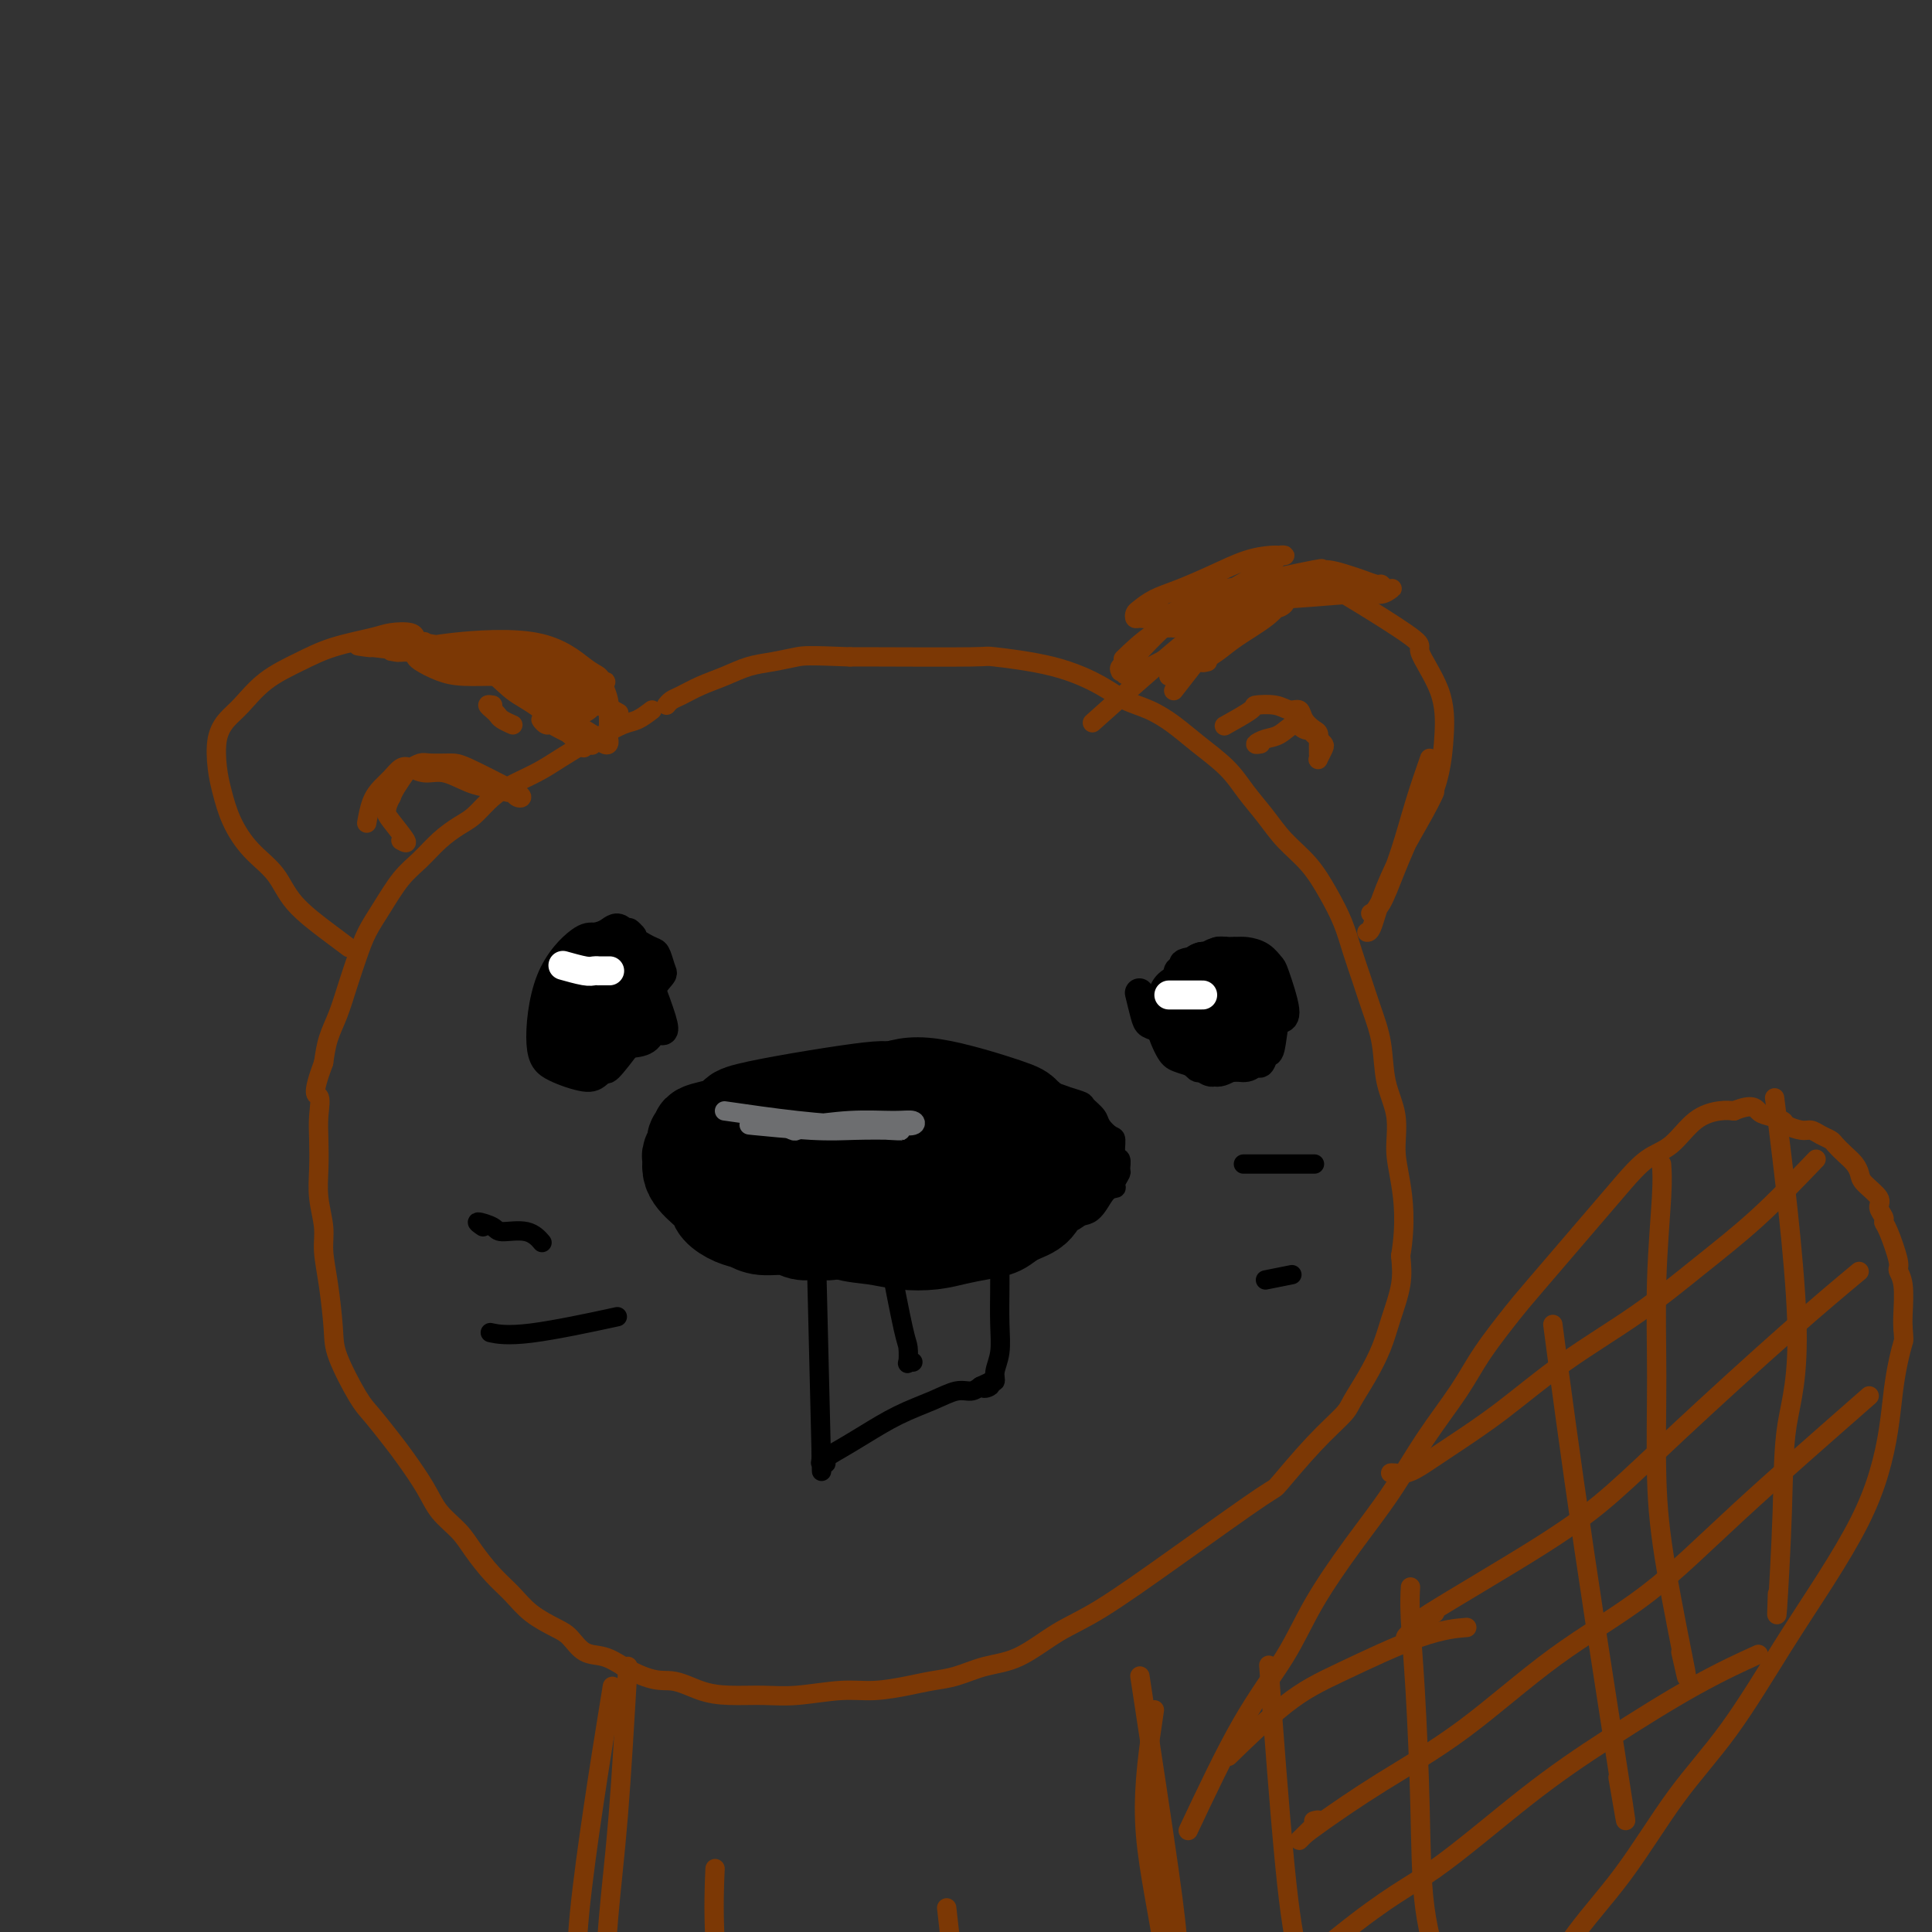 <svg viewBox='0 0 400 400' version='1.1' xmlns='http://www.w3.org/2000/svg' xmlns:xlink='http://www.w3.org/1999/xlink'><rect x="0" y="0" width="400" height="400" fill="#333333" stroke="none"/><g fill='none' stroke='#000000' stroke-width='4' stroke-linecap='round' stroke-linejoin='round'><path d='M150,258c14.147,0.202 28.295,0.404 36,0c7.705,-0.404 8.968,-1.414 12,-2c3.032,-0.586 7.835,-0.749 10,-1c2.165,-0.251 1.693,-0.589 2,-1c0.307,-0.411 1.392,-0.895 2,-1c0.608,-0.105 0.737,0.168 1,0c0.263,-0.168 0.659,-0.777 1,-1c0.341,-0.223 0.628,-0.060 1,0c0.372,0.060 0.831,0.016 1,0c0.169,-0.016 0.048,-0.005 0,0c-0.048,0.005 -0.024,0.002 0,0'/><path d='M169,259c-0.114,-4.619 -0.228,-9.238 0,0c0.228,9.238 0.797,32.332 1,41c0.203,8.668 0.038,2.909 0,1c-0.038,-1.909 0.050,0.033 0,1c-0.050,0.967 -0.238,0.959 0,1c0.238,0.041 0.904,0.132 1,0c0.096,-0.132 -0.376,-0.486 0,-1c0.376,-0.514 1.602,-1.189 3,-2c1.398,-0.811 2.969,-1.758 5,-3c2.031,-1.242 4.522,-2.780 7,-4c2.478,-1.220 4.943,-2.121 7,-3c2.057,-0.879 3.708,-1.737 5,-2c1.292,-0.263 2.226,0.068 3,0c0.774,-0.068 1.387,-0.534 2,-1'/><path d='M203,287c5.266,-2.493 1.932,-0.725 1,0c-0.932,0.725 0.539,0.408 1,0c0.461,-0.408 -0.087,-0.907 0,-1c0.087,-0.093 0.808,0.218 1,0c0.192,-0.218 -0.145,-0.967 0,-2c0.145,-1.033 0.771,-2.351 1,-4c0.229,-1.649 0.061,-3.631 0,-6c-0.061,-2.369 -0.016,-5.126 0,-7c0.016,-1.874 0.004,-2.865 0,-4c-0.004,-1.135 -0.001,-2.414 0,-3c0.001,-0.586 0.000,-0.480 0,-1c-0.000,-0.520 -0.000,-1.665 0,-2c0.000,-0.335 0.000,0.141 0,0c-0.000,-0.141 -0.000,-0.897 0,-1c0.000,-0.103 0.000,0.449 0,1'/><path d='M184,260c1.157,5.978 2.314,11.956 3,15c0.686,3.044 0.902,3.156 1,4c0.098,0.844 0.078,2.422 0,3c-0.078,0.578 -0.213,0.156 0,0c0.213,-0.156 0.775,-0.044 1,0c0.225,0.044 0.112,0.022 0,0'/></g>
<g fill='none' stroke='#7C3805' stroke-width='4' stroke-linecap='round' stroke-linejoin='round'><path d='M135,147c-1.026,0.782 -2.052,1.563 -3,2c-0.948,0.437 -1.819,0.529 -3,1c-1.181,0.471 -2.672,1.323 -4,2c-1.328,0.677 -2.494,1.181 -4,2c-1.506,0.819 -3.351,1.952 -5,3c-1.649,1.048 -3.101,2.009 -5,3c-1.899,0.991 -4.244,2.011 -6,3c-1.756,0.989 -2.924,1.948 -4,3c-1.076,1.052 -2.062,2.197 -3,3c-0.938,0.803 -1.829,1.263 -3,2c-1.171,0.737 -2.621,1.750 -4,3c-1.379,1.250 -2.687,2.738 -4,4c-1.313,1.262 -2.631,2.300 -4,4c-1.369,1.700 -2.789,4.064 -4,6c-1.211,1.936 -2.212,3.444 -3,5c-0.788,1.556 -1.363,3.160 -2,5c-0.637,1.840 -1.336,3.916 -2,6c-0.664,2.084 -1.294,4.176 -2,6c-0.706,1.824 -1.487,3.378 -2,5c-0.513,1.622 -0.756,3.311 -1,5'/><path d='M67,220c-2.702,7.282 -1.457,6.487 -1,7c0.457,0.513 0.126,2.335 0,4c-0.126,1.665 -0.049,3.174 0,5c0.049,1.826 0.068,3.968 0,6c-0.068,2.032 -0.225,3.954 0,6c0.225,2.046 0.831,4.216 1,6c0.169,1.784 -0.099,3.181 0,5c0.099,1.819 0.567,4.060 1,7c0.433,2.940 0.833,6.580 1,9c0.167,2.420 0.101,3.622 1,6c0.899,2.378 2.762,5.934 4,8c1.238,2.066 1.853,2.642 3,4c1.147,1.358 2.828,3.497 4,5c1.172,1.503 1.835,2.371 3,4c1.165,1.629 2.832,4.018 4,6c1.168,1.982 1.838,3.558 3,5c1.162,1.442 2.816,2.749 4,4c1.184,1.251 1.899,2.447 3,4c1.101,1.553 2.588,3.465 4,5c1.412,1.535 2.751,2.695 4,4c1.249,1.305 2.409,2.754 4,4c1.591,1.246 3.611,2.287 5,3c1.389,0.713 2.145,1.098 3,2c0.855,0.902 1.807,2.320 3,3c1.193,0.680 2.627,0.623 4,1c1.373,0.377 2.687,1.189 4,2'/><path d='M129,345c6.151,3.514 8.027,2.799 10,3c1.973,0.201 4.042,1.318 6,2c1.958,0.682 3.806,0.930 6,1c2.194,0.070 4.736,-0.037 7,0c2.264,0.037 4.250,0.217 7,0c2.750,-0.217 6.264,-0.831 9,-1c2.736,-0.169 4.694,0.106 7,0c2.306,-0.106 4.960,-0.592 7,-1c2.040,-0.408 3.467,-0.738 5,-1c1.533,-0.262 3.172,-0.456 5,-1c1.828,-0.544 3.847,-1.440 6,-2c2.153,-0.560 4.441,-0.785 7,-2c2.559,-1.215 5.388,-3.419 8,-5c2.612,-1.581 5.008,-2.539 9,-5c3.992,-2.461 9.581,-6.424 16,-11c6.419,-4.576 13.669,-9.766 17,-12c3.331,-2.234 2.744,-1.513 4,-3c1.256,-1.487 4.357,-5.183 7,-8c2.643,-2.817 4.829,-4.754 6,-6c1.171,-1.246 1.326,-1.802 2,-3c0.674,-1.198 1.866,-3.039 3,-5c1.134,-1.961 2.211,-4.041 3,-6c0.789,-1.959 1.289,-3.797 2,-6c0.711,-2.203 1.632,-4.772 2,-7c0.368,-2.228 0.184,-4.114 0,-6'/><path d='M290,260c1.152,-6.931 0.531,-11.759 0,-15c-0.531,-3.241 -0.971,-4.897 -1,-7c-0.029,-2.103 0.354,-4.655 0,-7c-0.354,-2.345 -1.446,-4.485 -2,-7c-0.554,-2.515 -0.570,-5.406 -1,-8c-0.430,-2.594 -1.272,-4.891 -2,-7c-0.728,-2.109 -1.341,-4.030 -2,-6c-0.659,-1.970 -1.366,-3.989 -2,-6c-0.634,-2.011 -1.197,-4.014 -2,-6c-0.803,-1.986 -1.845,-3.955 -3,-6c-1.155,-2.045 -2.421,-4.167 -4,-6c-1.579,-1.833 -3.471,-3.379 -5,-5c-1.529,-1.621 -2.694,-3.319 -4,-5c-1.306,-1.681 -2.753,-3.346 -4,-5c-1.247,-1.654 -2.293,-3.296 -4,-5c-1.707,-1.704 -4.073,-3.470 -6,-5c-1.927,-1.530 -3.414,-2.826 -5,-4c-1.586,-1.174 -3.271,-2.227 -5,-3c-1.729,-0.773 -3.500,-1.265 -5,-2c-1.500,-0.735 -2.727,-1.714 -5,-3c-2.273,-1.286 -5.593,-2.881 -10,-4c-4.407,-1.119 -9.903,-1.764 -12,-2c-2.097,-0.236 -0.795,-0.064 -5,0c-4.205,0.064 -13.916,0.018 -19,0c-5.084,-0.018 -5.542,-0.009 -6,0'/><path d='M176,136c-8.750,-0.361 -9.624,-0.263 -11,0c-1.376,0.263 -3.254,0.690 -5,1c-1.746,0.310 -3.360,0.503 -5,1c-1.640,0.497 -3.305,1.300 -5,2c-1.695,0.700 -3.421,1.298 -5,2c-1.579,0.702 -3.011,1.508 -4,2c-0.989,0.492 -1.536,0.671 -2,1c-0.464,0.329 -0.847,0.808 -1,1c-0.153,0.192 -0.077,0.096 0,0'/><path d='M72,196c-0.071,-0.053 -0.142,-0.106 0,0c0.142,0.106 0.496,0.372 0,0c-0.496,-0.372 -1.841,-1.381 -4,-3c-2.159,-1.619 -5.131,-3.846 -7,-6c-1.869,-2.154 -2.634,-4.233 -4,-6c-1.366,-1.767 -3.334,-3.221 -5,-5c-1.666,-1.779 -3.029,-3.884 -4,-6c-0.971,-2.116 -1.548,-4.245 -2,-6c-0.452,-1.755 -0.777,-3.137 -1,-5c-0.223,-1.863 -0.344,-4.207 0,-6c0.344,-1.793 1.151,-3.036 2,-4c0.849,-0.964 1.739,-1.648 3,-3c1.261,-1.352 2.892,-3.371 5,-5c2.108,-1.629 4.694,-2.868 7,-4c2.306,-1.132 4.331,-2.156 7,-3c2.669,-0.844 5.982,-1.509 8,-2c2.018,-0.491 2.740,-0.807 4,-1c1.260,-0.193 3.059,-0.264 4,0c0.941,0.264 1.023,0.864 1,1c-0.023,0.136 -0.150,-0.190 0,0c0.150,0.190 0.576,0.896 1,1c0.424,0.104 0.845,-0.395 1,0c0.155,0.395 0.044,1.684 0,2c-0.044,0.316 -0.022,-0.342 0,-1'/><path d='M243,143c4.192,-5.401 8.385,-10.803 11,-14c2.615,-3.197 3.653,-4.191 5,-5c1.347,-0.809 3.005,-1.435 5,-2c1.995,-0.565 4.328,-1.071 5,-2c0.672,-0.929 -0.317,-2.282 4,0c4.317,2.282 13.939,8.197 18,11c4.061,2.803 2.560,2.492 3,4c0.440,1.508 2.822,4.835 4,8c1.178,3.165 1.153,6.169 1,9c-0.153,2.831 -0.433,5.491 -1,8c-0.567,2.509 -1.422,4.868 -2,6c-0.578,1.132 -0.879,1.038 -1,1c-0.121,-0.038 -0.060,-0.019 0,0'/><path d='M106,150c-0.054,-0.024 -0.108,-0.048 0,0c0.108,0.048 0.378,0.167 0,0c-0.378,-0.167 -1.405,-0.619 -2,-1c-0.595,-0.381 -0.757,-0.690 -1,-1c-0.243,-0.310 -0.565,-0.622 -1,-1c-0.435,-0.378 -0.981,-0.822 -1,-1c-0.019,-0.178 0.491,-0.089 1,0'/></g>
<g fill='none' stroke='#000000' stroke-width='4' stroke-linecap='round' stroke-linejoin='round'><path d='M185,224c0.526,0.002 1.052,0.003 0,0c-1.052,-0.003 -3.682,-0.012 -5,0c-1.318,0.012 -1.324,0.045 -2,0c-0.676,-0.045 -2.022,-0.167 -3,0c-0.978,0.167 -1.589,0.622 -3,1c-1.411,0.378 -3.624,0.678 -5,1c-1.376,0.322 -1.916,0.668 -3,1c-1.084,0.332 -2.713,0.652 -4,1c-1.287,0.348 -2.232,0.723 -3,1c-0.768,0.277 -1.357,0.456 -2,1c-0.643,0.544 -1.338,1.455 -2,2c-0.662,0.545 -1.291,0.726 -2,1c-0.709,0.274 -1.499,0.640 -2,1c-0.501,0.360 -0.712,0.712 -1,1c-0.288,0.288 -0.651,0.511 -1,1c-0.349,0.489 -0.682,1.245 -1,2c-0.318,0.755 -0.621,1.511 -1,2c-0.379,0.489 -0.834,0.713 -1,1c-0.166,0.287 -0.045,0.638 0,1c0.045,0.362 0.012,0.736 0,1c-0.012,0.264 -0.003,0.417 0,1c0.003,0.583 0.001,1.595 0,2c-0.001,0.405 -0.000,0.202 0,0'/><path d='M144,246c-0.521,1.726 -0.324,1.040 0,1c0.324,-0.040 0.776,0.567 1,1c0.224,0.433 0.219,0.693 1,1c0.781,0.307 2.349,0.661 3,1c0.651,0.339 0.387,0.664 1,1c0.613,0.336 2.105,0.682 3,1c0.895,0.318 1.195,0.606 2,1c0.805,0.394 2.117,0.893 3,1c0.883,0.107 1.339,-0.178 2,0c0.661,0.178 1.529,0.818 2,1c0.471,0.182 0.546,-0.095 1,0c0.454,0.095 1.288,0.561 2,1c0.712,0.439 1.301,0.850 2,1c0.699,0.150 1.507,0.040 2,0c0.493,-0.040 0.671,-0.011 1,0c0.329,0.011 0.811,0.003 2,0c1.189,-0.003 3.086,-0.001 5,0c1.914,0.001 3.844,0.000 5,0c1.156,-0.000 1.538,-0.000 3,0c1.462,0.000 4.005,0.000 5,0c0.995,-0.000 0.442,-0.000 2,0c1.558,0.000 5.227,0.000 7,0c1.773,-0.000 1.649,-0.000 2,0c0.351,0.000 1.175,0.000 2,0'/><path d='M203,257c6.131,-0.167 4.459,-0.583 4,-1c-0.459,-0.417 0.294,-0.834 1,-1c0.706,-0.166 1.365,-0.082 2,0c0.635,0.082 1.246,0.162 2,0c0.754,-0.162 1.651,-0.565 2,-1c0.349,-0.435 0.152,-0.901 1,-1c0.848,-0.099 2.743,0.170 4,0c1.257,-0.170 1.877,-0.780 3,-1c1.123,-0.220 2.750,-0.052 4,-1c1.250,-0.948 2.125,-3.012 3,-4c0.875,-0.988 1.752,-0.899 2,-1c0.248,-0.101 -0.134,-0.392 0,-1c0.134,-0.608 0.782,-1.533 1,-2c0.218,-0.467 0.004,-0.477 0,-1c-0.004,-0.523 0.202,-1.558 0,-2c-0.202,-0.442 -0.812,-0.292 -1,-1c-0.188,-0.708 0.048,-2.273 0,-3c-0.048,-0.727 -0.378,-0.614 -1,-1c-0.622,-0.386 -1.535,-1.269 -2,-2c-0.465,-0.731 -0.482,-1.309 -1,-2c-0.518,-0.691 -1.537,-1.495 -2,-2c-0.463,-0.505 -0.372,-0.713 -1,-1c-0.628,-0.287 -1.977,-0.654 -3,-1c-1.023,-0.346 -1.721,-0.670 -3,-1c-1.279,-0.330 -3.140,-0.665 -5,-1'/><path d='M213,225c-4.096,-0.623 -8.335,-0.181 -11,0c-2.665,0.181 -3.754,0.101 -5,0c-1.246,-0.101 -2.647,-0.224 -4,0c-1.353,0.224 -2.658,0.796 -4,1c-1.342,0.204 -2.721,0.040 -4,0c-1.279,-0.040 -2.456,0.045 -4,0c-1.544,-0.045 -3.453,-0.218 -5,0c-1.547,0.218 -2.732,0.828 -4,1c-1.268,0.172 -2.619,-0.093 -4,0c-1.381,0.093 -2.792,0.545 -4,1c-1.208,0.455 -2.211,0.913 -3,1c-0.789,0.087 -1.362,-0.198 -2,0c-0.638,0.198 -1.340,0.879 -2,1c-0.660,0.121 -1.276,-0.320 -2,0c-0.724,0.320 -1.555,1.399 -2,2c-0.445,0.601 -0.502,0.725 -1,1c-0.498,0.275 -1.436,0.703 -2,1c-0.564,0.297 -0.754,0.463 -1,1c-0.246,0.537 -0.548,1.446 -1,2c-0.452,0.554 -1.054,0.752 0,3c1.054,2.248 3.764,6.546 6,9c2.236,2.454 3.999,3.063 6,4c2.001,0.937 4.240,2.202 7,3c2.760,0.798 6.041,1.128 9,1c2.959,-0.128 5.597,-0.714 8,-1c2.403,-0.286 4.572,-0.273 7,-1c2.428,-0.727 5.115,-2.196 7,-3c1.885,-0.804 2.967,-0.944 5,-2c2.033,-1.056 5.016,-3.028 8,-5'/><path d='M211,245c4.122,-2.193 4.428,-2.677 5,-3c0.572,-0.323 1.410,-0.485 2,-1c0.590,-0.515 0.931,-1.382 1,-2c0.069,-0.618 -0.133,-0.986 0,-1c0.133,-0.014 0.603,0.325 1,0c0.397,-0.325 0.722,-1.313 0,-2c-0.722,-0.687 -2.492,-1.072 -4,-2c-1.508,-0.928 -2.755,-2.400 -6,-4c-3.245,-1.600 -8.488,-3.327 -13,-5c-4.512,-1.673 -8.292,-3.293 -12,-4c-3.708,-0.707 -7.342,-0.500 -11,0c-3.658,0.500 -7.338,1.292 -10,2c-2.662,0.708 -4.304,1.331 -7,3c-2.696,1.669 -6.446,4.385 -8,6c-1.554,1.615 -0.911,2.129 -1,3c-0.089,0.871 -0.911,2.100 -1,3c-0.089,0.900 0.556,1.472 2,3c1.444,1.528 3.689,4.014 6,6c2.311,1.986 4.688,3.474 9,5c4.312,1.526 10.558,3.092 15,4c4.442,0.908 7.079,1.160 11,1c3.921,-0.160 9.125,-0.731 13,-1c3.875,-0.269 6.420,-0.237 9,-1c2.580,-0.763 5.195,-2.321 8,-3c2.805,-0.679 5.802,-0.480 0,-3c-5.802,-2.520 -20.401,-7.760 -35,-13'/><path d='M185,236c-9.604,-2.068 -16.113,-0.739 -20,1c-3.887,1.739 -5.152,3.888 -6,5c-0.848,1.112 -1.278,1.186 2,3c3.278,1.814 10.264,5.368 15,7c4.736,1.632 7.223,1.344 11,1c3.777,-0.344 8.843,-0.742 13,-2c4.157,-1.258 7.406,-3.376 10,-5c2.594,-1.624 4.535,-2.755 6,-4c1.465,-1.245 2.455,-2.605 2,-4c-0.455,-1.395 -2.355,-2.826 -5,-4c-2.645,-1.174 -6.036,-2.092 -11,-3c-4.964,-0.908 -11.501,-1.806 -18,-2c-6.499,-0.194 -12.958,0.314 -17,1c-4.042,0.686 -5.666,1.548 -7,2c-1.334,0.452 -2.380,0.492 -3,1c-0.620,0.508 -0.816,1.483 -1,2c-0.184,0.517 -0.358,0.577 0,1c0.358,0.423 1.247,1.209 3,2c1.753,0.791 4.368,1.588 8,3c3.632,1.412 8.279,3.438 13,4c4.721,0.562 9.516,-0.339 13,-1c3.484,-0.661 5.658,-1.082 8,-2c2.342,-0.918 4.851,-2.332 6,-3c1.149,-0.668 0.937,-0.592 1,-1c0.063,-0.408 0.402,-1.302 0,-2c-0.402,-0.698 -1.543,-1.199 -4,-2c-2.457,-0.801 -6.228,-1.900 -10,-3'/><path d='M194,231c-7.799,-1.109 -20.296,-1.380 -26,-1c-5.704,0.380 -4.615,1.412 -5,2c-0.385,0.588 -2.246,0.731 -3,1c-0.754,0.269 -0.403,0.664 0,1c0.403,0.336 0.857,0.614 2,2c1.143,1.386 2.974,3.879 6,6c3.026,2.121 7.248,3.869 11,5c3.752,1.131 7.034,1.644 10,2c2.966,0.356 5.617,0.555 8,0c2.383,-0.555 4.500,-1.862 6,-3c1.500,-1.138 2.385,-2.106 3,-3c0.615,-0.894 0.960,-1.716 1,-3c0.040,-1.284 -0.226,-3.032 -2,-5c-1.774,-1.968 -5.058,-4.156 -9,-6c-3.942,-1.844 -8.543,-3.345 -14,-4c-5.457,-0.655 -11.770,-0.465 -16,0c-4.230,0.465 -6.376,1.204 -9,3c-2.624,1.796 -5.725,4.648 -7,6c-1.275,1.352 -0.723,1.203 0,2c0.723,0.797 1.617,2.538 3,4c1.383,1.462 3.254,2.645 7,4c3.746,1.355 9.367,2.883 15,3c5.633,0.117 11.279,-1.177 16,-2c4.721,-0.823 8.517,-1.176 11,-2c2.483,-0.824 3.654,-2.119 5,-3c1.346,-0.881 2.866,-1.350 3,-2c0.134,-0.650 -1.118,-1.483 -1,-2c0.118,-0.517 1.605,-0.719 -4,-1c-5.605,-0.281 -18.303,-0.640 -31,-1'/><path d='M174,234c-7.745,-0.278 -9.108,1.027 -11,2c-1.892,0.973 -4.315,1.613 -6,2c-1.685,0.387 -2.633,0.519 -3,1c-0.367,0.481 -0.153,1.310 0,2c0.153,0.690 0.246,1.240 1,2c0.754,0.760 2.168,1.729 4,3c1.832,1.271 4.080,2.843 7,4c2.920,1.157 6.512,1.899 10,2c3.488,0.101 6.871,-0.437 10,-1c3.129,-0.563 6.003,-1.150 8,-2c1.997,-0.850 3.117,-1.965 4,-3c0.883,-1.035 1.530,-1.992 2,-3c0.470,-1.008 0.763,-2.068 0,-3c-0.763,-0.932 -2.581,-1.736 -5,-3c-2.419,-1.264 -5.437,-2.987 -10,-4c-4.563,-1.013 -10.670,-1.317 -15,-1c-4.330,0.317 -6.884,1.255 -9,2c-2.116,0.745 -3.796,1.297 -5,2c-1.204,0.703 -1.934,1.556 -2,2c-0.066,0.444 0.533,0.479 1,1c0.467,0.521 0.804,1.528 2,3c1.196,1.472 3.251,3.411 6,5c2.749,1.589 6.193,2.830 10,4c3.807,1.170 7.978,2.271 12,2c4.022,-0.271 7.895,-1.912 11,-3c3.105,-1.088 5.440,-1.621 7,-4c1.560,-2.379 2.343,-6.602 2,-9c-0.343,-2.398 -1.812,-2.971 -4,-4c-2.188,-1.029 -5.094,-2.515 -8,-4'/><path d='M193,229c-6.310,-1.603 -16.085,-1.612 -21,-1c-4.915,0.612 -4.971,1.843 -6,3c-1.029,1.157 -3.031,2.240 -4,3c-0.969,0.760 -0.903,1.198 -1,2c-0.097,0.802 -0.355,1.970 0,3c0.355,1.030 1.322,1.922 2,3c0.678,1.078 1.066,2.341 2,3c0.934,0.659 2.415,0.713 4,1c1.585,0.287 3.273,0.808 5,1c1.727,0.192 3.493,0.055 4,0c0.507,-0.055 -0.247,-0.027 -1,0'/></g>
<g fill='none' stroke='#000000' stroke-width='20' stroke-linecap='round' stroke-linejoin='round'><path d='M192,230c-3.418,-0.965 -6.835,-1.930 -9,-2c-2.165,-0.070 -3.077,0.755 -5,1c-1.923,0.245 -4.858,-0.090 -7,0c-2.142,0.090 -3.491,0.604 -5,1c-1.509,0.396 -3.180,0.675 -4,1c-0.820,0.325 -0.791,0.695 -1,1c-0.209,0.305 -0.657,0.546 -1,1c-0.343,0.454 -0.580,1.123 -1,2c-0.420,0.877 -1.024,1.963 -1,3c0.024,1.037 0.674,2.025 1,3c0.326,0.975 0.327,1.939 1,3c0.673,1.061 2.017,2.221 3,3c0.983,0.779 1.605,1.176 3,2c1.395,0.824 3.562,2.074 6,3c2.438,0.926 5.146,1.527 8,2c2.854,0.473 5.853,0.817 9,1c3.147,0.183 6.441,0.203 9,0c2.559,-0.203 4.385,-0.631 6,-1c1.615,-0.369 3.021,-0.680 4,-1c0.979,-0.320 1.530,-0.649 2,-1c0.470,-0.351 0.858,-0.723 1,-1c0.142,-0.277 0.038,-0.459 0,-1c-0.038,-0.541 -0.011,-1.440 -1,-3c-0.989,-1.560 -2.995,-3.780 -5,-6'/><path d='M205,241c-5.107,-2.423 -14.873,-3.481 -20,-4c-5.127,-0.519 -5.615,-0.498 -7,0c-1.385,0.498 -3.669,1.473 -5,2c-1.331,0.527 -1.711,0.608 -2,1c-0.289,0.392 -0.487,1.097 1,3c1.487,1.903 4.661,5.004 11,6c6.339,0.996 15.845,-0.114 21,-1c5.155,-0.886 5.959,-1.550 7,-2c1.041,-0.450 2.318,-0.687 3,-1c0.682,-0.313 0.768,-0.702 1,-1c0.232,-0.298 0.611,-0.505 1,-1c0.389,-0.495 0.787,-1.278 1,-2c0.213,-0.722 0.241,-1.384 0,-2c-0.241,-0.616 -0.751,-1.186 -1,-2c-0.249,-0.814 -0.237,-1.873 -1,-3c-0.763,-1.127 -2.300,-2.323 -3,-3c-0.700,-0.677 -0.562,-0.837 -4,-2c-3.438,-1.163 -10.452,-3.330 -15,-4c-4.548,-0.670 -6.629,0.158 -9,1c-2.371,0.842 -5.030,1.698 -7,2c-1.970,0.302 -3.250,0.050 -6,1c-2.750,0.950 -6.971,3.102 -9,4c-2.029,0.898 -1.865,0.542 -2,1c-0.135,0.458 -0.567,1.729 -1,3'/><path d='M159,237c-1.294,2.633 1.471,5.216 3,7c1.529,1.784 1.821,2.769 3,4c1.179,1.231 3.245,2.709 5,4c1.755,1.291 3.199,2.396 5,3c1.801,0.604 3.958,0.709 6,1c2.042,0.291 3.968,0.770 6,1c2.032,0.230 4.170,0.213 6,0c1.830,-0.213 3.351,-0.622 5,-1c1.649,-0.378 3.424,-0.725 5,-1c1.576,-0.275 2.951,-0.480 4,-1c1.049,-0.520 1.773,-1.356 3,-2c1.227,-0.644 2.959,-1.095 4,-2c1.041,-0.905 1.393,-2.263 2,-3c0.607,-0.737 1.470,-0.851 2,-1c0.530,-0.149 0.727,-0.332 1,-1c0.273,-0.668 0.621,-1.821 1,-3c0.379,-1.179 0.788,-2.382 1,-3c0.212,-0.618 0.225,-0.649 -2,-2c-2.225,-1.351 -6.689,-4.022 -11,-6c-4.311,-1.978 -8.468,-3.263 -11,-4c-2.532,-0.737 -3.438,-0.925 -5,-1c-1.562,-0.075 -3.781,-0.038 -6,0'/><path d='M186,226c-2.121,-0.373 -1.922,-0.805 -8,0c-6.078,0.805 -18.431,2.846 -23,4c-4.569,1.154 -1.353,1.421 -2,2c-0.647,0.579 -5.158,1.468 -7,2c-1.842,0.532 -1.015,0.705 -1,1c0.015,0.295 -0.781,0.712 -1,1c-0.219,0.288 0.140,0.447 0,1c-0.140,0.553 -0.778,1.499 -1,2c-0.222,0.501 -0.028,0.557 0,1c0.028,0.443 -0.110,1.273 0,2c0.110,0.727 0.469,1.350 1,2c0.531,0.650 1.234,1.326 2,2c0.766,0.674 1.596,1.348 2,2c0.404,0.652 0.384,1.284 1,2c0.616,0.716 1.869,1.516 3,2c1.131,0.484 2.140,0.651 3,1c0.860,0.349 1.570,0.879 3,1c1.430,0.121 3.578,-0.168 5,0c1.422,0.168 2.117,0.792 3,1c0.883,0.208 1.955,0.001 3,0c1.045,-0.001 2.064,0.206 3,0c0.936,-0.206 1.791,-0.825 3,-1c1.209,-0.175 2.774,0.093 4,0c1.226,-0.093 2.113,-0.546 3,-1'/><path d='M182,253c6.345,-1.166 14.208,-3.080 18,-4c3.792,-0.920 3.512,-0.845 4,-1c0.488,-0.155 1.744,-0.540 3,-1c1.256,-0.460 2.512,-0.996 4,-2c1.488,-1.004 3.208,-2.475 4,-3c0.792,-0.525 0.657,-0.102 1,0c0.343,0.102 1.164,-0.117 2,-1c0.836,-0.883 1.687,-2.430 2,-3c0.313,-0.570 0.090,-0.163 0,0c-0.090,0.163 -0.045,0.081 0,0'/></g>
<g fill='none' stroke='#000000' stroke-width='6' stroke-linecap='round' stroke-linejoin='round'><path d='M120,196c0.170,-0.341 0.340,-0.681 0,0c-0.340,0.681 -1.189,2.385 -2,4c-0.811,1.615 -1.584,3.143 -2,5c-0.416,1.857 -0.474,4.044 0,6c0.474,1.956 1.479,3.682 2,5c0.521,1.318 0.556,2.228 1,3c0.444,0.772 1.295,1.406 2,2c0.705,0.594 1.264,1.148 2,1c0.736,-0.148 1.650,-0.998 2,-1c0.350,-0.002 0.136,0.844 1,0c0.864,-0.844 2.805,-3.377 4,-5c1.195,-1.623 1.645,-2.335 2,-3c0.355,-0.665 0.617,-1.281 1,-2c0.383,-0.719 0.887,-1.541 1,-2c0.113,-0.459 -0.166,-0.557 0,-1c0.166,-0.443 0.776,-1.232 1,-2c0.224,-0.768 0.061,-1.515 0,-2c-0.061,-0.485 -0.020,-0.707 0,-1c0.020,-0.293 0.020,-0.656 0,-1c-0.020,-0.344 -0.061,-0.670 0,-1c0.061,-0.330 0.224,-0.663 0,-1c-0.224,-0.337 -0.833,-0.678 -1,-1c-0.167,-0.322 0.109,-0.625 0,-1c-0.109,-0.375 -0.603,-0.821 -1,-1c-0.397,-0.179 -0.699,-0.089 -1,0'/><path d='M132,197c-0.716,-1.874 -1.506,-0.559 -2,0c-0.494,0.559 -0.693,0.363 -2,1c-1.307,0.637 -3.721,2.109 -5,3c-1.279,0.891 -1.422,1.202 -2,2c-0.578,0.798 -1.590,2.084 -2,3c-0.410,0.916 -0.220,1.464 0,2c0.220,0.536 0.468,1.062 1,2c0.532,0.938 1.349,2.290 2,3c0.651,0.710 1.137,0.777 2,1c0.863,0.223 2.103,0.600 3,1c0.897,0.400 1.451,0.823 2,1c0.549,0.177 1.091,0.107 2,0c0.909,-0.107 2.183,-0.252 3,-1c0.817,-0.748 1.178,-2.100 2,-2c0.822,0.100 2.106,1.653 1,-2c-1.106,-3.653 -4.602,-12.511 -6,-16c-1.398,-3.489 -0.700,-1.610 -2,0c-1.300,1.610 -4.599,2.952 -6,4c-1.401,1.048 -0.903,1.803 -1,3c-0.097,1.197 -0.789,2.836 -1,4c-0.211,1.164 0.059,1.852 1,3c0.941,1.148 2.555,2.757 4,3c1.445,0.243 2.723,-0.878 4,-2'/><path d='M130,210c1.903,-1.819 4.662,-5.366 6,-7c1.338,-1.634 1.257,-1.356 1,-2c-0.257,-0.644 -0.690,-2.212 -1,-3c-0.310,-0.788 -0.499,-0.798 -1,-1c-0.501,-0.202 -1.315,-0.598 -2,-1c-0.685,-0.402 -1.241,-0.810 -2,-1c-0.759,-0.190 -1.720,-0.161 -3,0c-1.280,0.161 -2.879,0.454 -4,1c-1.121,0.546 -1.765,1.344 -3,2c-1.235,0.656 -3.061,1.170 -4,2c-0.939,0.830 -0.992,1.976 -1,3c-0.008,1.024 0.028,1.927 0,3c-0.028,1.073 -0.120,2.316 0,4c0.120,1.684 0.454,3.808 1,5c0.546,1.192 1.305,1.452 2,2c0.695,0.548 1.327,1.386 2,2c0.673,0.614 1.388,1.005 2,1c0.612,-0.005 1.120,-0.406 2,-1c0.880,-0.594 2.131,-1.380 3,-2c0.869,-0.620 1.357,-1.075 2,-2c0.643,-0.925 1.441,-2.321 2,-3c0.559,-0.679 0.878,-0.642 1,-1c0.122,-0.358 0.048,-1.111 0,-2c-0.048,-0.889 -0.070,-1.915 0,-3c0.070,-1.085 0.230,-2.231 0,-3c-0.230,-0.769 -0.852,-1.162 -1,-2c-0.148,-0.838 0.177,-2.122 0,-3c-0.177,-0.878 -0.855,-1.352 -1,-2c-0.145,-0.648 0.244,-1.471 0,-2c-0.244,-0.529 -1.122,-0.765 -2,-1'/><path d='M129,193c-1.142,-1.613 -1.996,-0.644 -3,0c-1.004,0.644 -2.158,0.963 -3,1c-0.842,0.037 -1.372,-0.206 -3,1c-1.628,1.206 -4.354,3.863 -6,8c-1.646,4.137 -2.211,9.754 -2,13c0.211,3.246 1.198,4.119 3,5c1.802,0.881 4.420,1.768 6,2c1.580,0.232 2.122,-0.191 3,-1c0.878,-0.809 2.091,-2.002 3,-3c0.909,-0.998 1.513,-1.800 2,-3c0.487,-1.200 0.856,-2.798 1,-4c0.144,-1.202 0.064,-2.009 0,-3c-0.064,-0.991 -0.111,-2.166 0,-3c0.111,-0.834 0.379,-1.329 0,-2c-0.379,-0.671 -1.407,-1.520 -2,-2c-0.593,-0.480 -0.752,-0.592 -1,-1c-0.248,-0.408 -0.585,-1.113 -2,-1c-1.415,0.113 -3.907,1.042 -5,2c-1.093,0.958 -0.787,1.945 -1,3c-0.213,1.055 -0.944,2.180 -1,3c-0.056,0.820 0.562,1.336 1,2c0.438,0.664 0.697,1.475 1,2c0.303,0.525 0.652,0.762 1,1'/><path d='M121,213c1.259,0.397 2.908,-1.112 4,-2c1.092,-0.888 1.628,-1.155 2,-2c0.372,-0.845 0.579,-2.268 1,-3c0.421,-0.732 1.056,-0.772 1,-1c-0.056,-0.228 -0.803,-0.643 -1,-1c-0.197,-0.357 0.158,-0.656 0,-1c-0.158,-0.344 -0.827,-0.733 -1,-1c-0.173,-0.267 0.149,-0.412 0,0c-0.149,0.412 -0.771,1.380 -1,2c-0.229,0.620 -0.065,0.891 0,1c0.065,0.109 0.033,0.054 0,0'/><path d='M247,209c-0.001,-0.371 -0.002,-0.742 0,0c0.002,0.742 0.007,2.598 0,4c-0.007,1.402 -0.025,2.349 0,3c0.025,0.651 0.093,1.006 0,1c-0.093,-0.006 -0.346,-0.373 0,0c0.346,0.373 1.290,1.486 2,2c0.710,0.514 1.184,0.429 2,0c0.816,-0.429 1.974,-1.202 3,-2c1.026,-0.798 1.922,-1.620 3,-2c1.078,-0.380 2.340,-0.318 3,-1c0.660,-0.682 0.718,-2.107 1,-3c0.282,-0.893 0.788,-1.255 1,-2c0.212,-0.745 0.132,-1.875 0,-3c-0.132,-1.125 -0.314,-2.245 -1,-3c-0.686,-0.755 -1.874,-1.145 -3,-2c-1.126,-0.855 -2.188,-2.175 -3,-3c-0.812,-0.825 -1.372,-1.156 -2,-1c-0.628,0.156 -1.324,0.799 -2,1c-0.676,0.201 -1.334,-0.039 -2,0c-0.666,0.039 -1.342,0.356 -2,1c-0.658,0.644 -1.299,1.615 -2,3c-0.701,1.385 -1.463,3.183 -2,5c-0.537,1.817 -0.850,3.654 -1,5c-0.150,1.346 -0.136,2.201 0,3c0.136,0.799 0.393,1.543 1,2c0.607,0.457 1.565,0.628 2,1c0.435,0.372 0.348,0.946 1,1c0.652,0.054 2.043,-0.413 3,-1c0.957,-0.587 1.478,-1.293 2,-2'/><path d='M251,216c1.453,-1.509 2.084,-4.283 2,-6c-0.084,-1.717 -0.883,-2.377 -1,-3c-0.117,-0.623 0.447,-1.209 0,-2c-0.447,-0.791 -1.906,-1.789 -3,-2c-1.094,-0.211 -1.822,0.364 -2,1c-0.178,0.636 0.196,1.334 0,2c-0.196,0.666 -0.960,1.301 -1,2c-0.040,0.699 0.646,1.460 1,2c0.354,0.540 0.376,0.857 1,1c0.624,0.143 1.849,0.113 3,0c1.151,-0.113 2.229,-0.307 3,-1c0.771,-0.693 1.234,-1.885 2,-3c0.766,-1.115 1.835,-2.153 2,-3c0.165,-0.847 -0.572,-1.501 -1,-2c-0.428,-0.499 -0.546,-0.841 -1,-1c-0.454,-0.159 -1.246,-0.135 -2,0c-0.754,0.135 -1.472,0.383 -2,1c-0.528,0.617 -0.865,1.605 -1,2c-0.135,0.395 -0.067,0.198 0,0'/><path d='M236,206c-0.096,-0.396 -0.192,-0.792 0,0c0.192,0.792 0.670,2.771 1,4c0.330,1.229 0.510,1.706 1,2c0.490,0.294 1.289,0.404 2,1c0.711,0.596 1.334,1.678 2,2c0.666,0.322 1.375,-0.116 2,0c0.625,0.116 1.164,0.784 2,1c0.836,0.216 1.968,-0.021 3,0c1.032,0.021 1.965,0.301 3,0c1.035,-0.301 2.171,-1.183 3,-2c0.829,-0.817 1.350,-1.570 2,-2c0.650,-0.430 1.429,-0.538 2,-1c0.571,-0.462 0.935,-1.280 1,-2c0.065,-0.720 -0.168,-1.344 0,-2c0.168,-0.656 0.736,-1.345 1,-2c0.264,-0.655 0.222,-1.276 0,-2c-0.222,-0.724 -0.624,-1.553 -1,-2c-0.376,-0.447 -0.724,-0.514 -1,-1c-0.276,-0.486 -0.479,-1.392 -1,-2c-0.521,-0.608 -1.359,-0.919 -2,-1c-0.641,-0.081 -1.086,0.068 -2,0c-0.914,-0.068 -2.298,-0.352 -4,1c-1.702,1.352 -3.721,4.340 -5,6c-1.279,1.660 -1.817,1.991 -2,3c-0.183,1.009 -0.011,2.695 0,4c0.011,1.305 -0.140,2.230 0,3c0.140,0.770 0.570,1.385 1,2'/><path d='M244,216c-0.245,2.283 -0.358,1.990 0,2c0.358,0.010 1.187,0.324 2,1c0.813,0.676 1.611,1.713 2,2c0.389,0.287 0.370,-0.176 1,0c0.630,0.176 1.909,0.992 3,1c1.091,0.008 1.994,-0.791 3,-1c1.006,-0.209 2.115,0.170 3,0c0.885,-0.170 1.547,-0.891 2,-1c0.453,-0.109 0.699,0.393 1,0c0.301,-0.393 0.657,-1.682 1,-2c0.343,-0.318 0.672,0.336 1,-1c0.328,-1.336 0.656,-4.662 1,-6c0.344,-1.338 0.706,-0.688 -1,-2c-1.706,-1.312 -5.478,-4.586 -7,-6c-1.522,-1.414 -0.792,-0.968 -1,-1c-0.208,-0.032 -1.354,-0.541 -2,-1c-0.646,-0.459 -0.792,-0.866 -1,-1c-0.208,-0.134 -0.478,0.005 -1,0c-0.522,-0.005 -1.295,-0.155 -2,0c-0.705,0.155 -1.341,0.615 -2,1c-0.659,0.385 -1.339,0.694 -2,1c-0.661,0.306 -1.301,0.608 -2,1c-0.699,0.392 -1.457,0.875 -2,2c-0.543,1.125 -0.869,2.893 -1,4c-0.131,1.107 -0.065,1.554 0,2'/><path d='M240,211c0.219,2.179 1.266,4.627 2,6c0.734,1.373 1.156,1.670 2,2c0.844,0.330 2.112,0.691 3,1c0.888,0.309 1.398,0.564 2,1c0.602,0.436 1.298,1.052 2,1c0.702,-0.052 1.410,-0.774 2,-1c0.590,-0.226 1.061,0.042 2,0c0.939,-0.042 2.346,-0.395 3,-1c0.654,-0.605 0.557,-1.461 1,-2c0.443,-0.539 1.427,-0.761 2,-1c0.573,-0.239 0.733,-0.496 1,-1c0.267,-0.504 0.639,-1.256 1,-2c0.361,-0.744 0.711,-1.480 1,-2c0.289,-0.520 0.517,-0.825 1,-1c0.483,-0.175 1.220,-0.219 1,-2c-0.220,-1.781 -1.396,-5.301 -2,-7c-0.604,-1.699 -0.637,-1.579 -1,-2c-0.363,-0.421 -1.057,-1.382 -2,-2c-0.943,-0.618 -2.136,-0.894 -3,-1c-0.864,-0.106 -1.400,-0.043 -2,0c-0.600,0.043 -1.263,0.067 -2,0c-0.737,-0.067 -1.548,-0.224 -2,0c-0.452,0.224 -0.545,0.830 -1,1c-0.455,0.170 -1.273,-0.094 -2,0c-0.727,0.094 -1.364,0.547 -2,1'/><path d='M247,199c-2.558,0.332 -1.954,0.662 -2,1c-0.046,0.338 -0.742,0.685 -1,1c-0.258,0.315 -0.079,0.599 0,1c0.079,0.401 0.059,0.919 0,2c-0.059,1.081 -0.156,2.725 0,4c0.156,1.275 0.564,2.181 1,3c0.436,0.819 0.900,1.549 1,2c0.100,0.451 -0.165,0.621 0,1c0.165,0.379 0.762,0.965 1,1c0.238,0.035 0.119,-0.483 0,-1'/></g>
<g fill='none' stroke='#FFFFFF' stroke-width='6' stroke-linecap='round' stroke-linejoin='round'><path d='M242,206c1.036,0.000 2.072,0.000 3,0c0.928,0.000 1.749,0.000 2,0c0.251,-0.000 -0.067,0.000 0,0c0.067,0.000 0.518,0.000 1,0c0.482,0.000 0.995,0.000 1,0c0.005,0.000 -0.497,0.000 -1,0'/><path d='M117,200c-0.402,-0.113 -0.803,-0.226 0,0c0.803,0.226 2.811,0.793 4,1c1.189,0.207 1.558,0.056 2,0c0.442,-0.056 0.955,-0.015 1,0c0.045,0.015 -0.380,0.004 0,0c0.380,-0.004 1.564,-0.001 2,0c0.436,0.001 0.125,0.000 0,0c-0.125,-0.000 -0.062,-0.000 0,0'/></g>
<g fill='none' stroke='#7C3805' stroke-width='4' stroke-linecap='round' stroke-linejoin='round'><path d='M122,154c-0.167,-0.082 -0.335,-0.165 0,0c0.335,0.165 1.171,0.576 0,0c-1.171,-0.576 -4.351,-2.139 -6,-3c-1.649,-0.861 -1.769,-1.019 -2,-1c-0.231,0.019 -0.575,0.217 -1,0c-0.425,-0.217 -0.930,-0.849 -1,-1c-0.070,-0.151 0.297,0.177 1,0c0.703,-0.177 1.744,-0.860 3,-1c1.256,-0.140 2.729,0.264 4,0c1.271,-0.264 2.341,-1.194 3,-2c0.659,-0.806 0.908,-1.486 1,-2c0.092,-0.514 0.026,-0.861 0,-1c-0.026,-0.139 -0.013,-0.069 0,0'/><path d='M124,143c1.666,-1.554 0.332,-1.940 0,-2c-0.332,-0.060 0.337,0.205 0,0c-0.337,-0.205 -1.679,-0.882 -3,-1c-1.321,-0.118 -2.620,0.322 -4,0c-1.380,-0.322 -2.839,-1.407 -5,-2c-2.161,-0.593 -5.022,-0.695 -6,-1c-0.978,-0.305 -0.071,-0.813 0,-1c0.071,-0.187 -0.694,-0.053 -1,0c-0.306,0.053 -0.153,0.027 0,0'/><path d='M120,154c0.761,0.708 1.523,1.416 0,0c-1.523,-1.416 -5.329,-4.958 -8,-7c-2.671,-2.042 -4.206,-2.586 -6,-4c-1.794,-1.414 -3.847,-3.699 -6,-5c-2.153,-1.301 -4.406,-1.617 -6,-2c-1.594,-0.383 -2.528,-0.832 -3,-1c-0.472,-0.168 -0.482,-0.056 -1,0c-0.518,0.056 -1.545,0.056 -2,0c-0.455,-0.056 -0.338,-0.169 0,0c0.338,0.169 0.896,0.620 2,1c1.104,0.380 2.753,0.690 4,1c1.247,0.310 2.092,0.619 3,1c0.908,0.381 1.878,0.835 3,1c1.122,0.165 2.396,0.040 3,0c0.604,-0.040 0.539,0.004 1,0c0.461,-0.004 1.447,-0.055 2,0c0.553,0.055 0.671,0.218 1,0c0.329,-0.218 0.869,-0.815 1,-1c0.131,-0.185 -0.146,0.041 -1,0c-0.854,-0.041 -2.284,-0.351 -4,-1c-1.716,-0.649 -3.718,-1.638 -6,-2c-2.282,-0.362 -4.845,-0.097 -7,0c-2.155,0.097 -3.901,0.028 -5,0c-1.099,-0.028 -1.549,-0.014 -2,0'/><path d='M83,135c-3.333,-0.311 -1.667,-0.089 -1,0c0.667,0.089 0.333,0.044 0,0'/><path d='M228,148c-1.588,1.420 -3.176,2.840 0,0c3.176,-2.840 11.118,-9.941 16,-14c4.882,-4.059 6.706,-5.078 9,-6c2.294,-0.922 5.057,-1.748 7,-2c1.943,-0.252 3.064,0.070 4,0c0.936,-0.070 1.685,-0.532 2,-1c0.315,-0.468 0.195,-0.943 0,-1c-0.195,-0.057 -0.467,0.304 -1,1c-0.533,0.696 -1.328,1.728 -3,3c-1.672,1.272 -4.221,2.784 -6,4c-1.779,1.216 -2.787,2.135 -4,3c-1.213,0.865 -2.632,1.676 -3,2c-0.368,0.324 0.316,0.162 1,0'/><path d='M296,157c-1.005,2.884 -2.010,5.767 -3,9c-0.990,3.233 -1.965,6.814 -3,10c-1.035,3.186 -2.128,5.975 -3,8c-0.872,2.025 -1.522,3.284 -2,4c-0.478,0.716 -0.785,0.888 -1,1c-0.215,0.112 -0.339,0.165 0,0c0.339,-0.165 1.139,-0.548 2,-2c0.861,-1.452 1.782,-3.975 3,-7c1.218,-3.025 2.731,-6.553 4,-9c1.269,-2.447 2.292,-3.812 3,-5c0.708,-1.188 1.101,-2.199 1,-2c-0.101,0.199 -0.696,1.609 -2,4c-1.304,2.391 -3.316,5.765 -5,9c-1.684,3.235 -3.039,6.331 -4,9c-0.961,2.669 -1.528,4.911 -2,6c-0.472,1.089 -0.849,1.025 -1,1c-0.151,-0.025 -0.075,-0.013 0,0'/><path d='M76,170c-0.065,0.374 -0.131,0.748 0,0c0.131,-0.748 0.457,-2.618 1,-4c0.543,-1.382 1.303,-2.275 2,-3c0.697,-0.725 1.333,-1.282 2,-2c0.667,-0.718 1.367,-1.598 2,-2c0.633,-0.402 1.199,-0.328 2,0c0.801,0.328 1.838,0.910 3,1c1.162,0.090 2.447,-0.312 4,0c1.553,0.312 3.372,1.336 5,2c1.628,0.664 3.066,0.966 4,1c0.934,0.034 1.365,-0.200 2,0c0.635,0.200 1.473,0.834 2,1c0.527,0.166 0.744,-0.138 1,0c0.256,0.138 0.553,0.716 1,1c0.447,0.284 1.044,0.272 1,0c-0.044,-0.272 -0.729,-0.805 -1,-1c-0.271,-0.195 -0.127,-0.053 -2,-1c-1.873,-0.947 -5.763,-2.982 -8,-4c-2.237,-1.018 -2.822,-1.018 -4,-1c-1.178,0.018 -2.949,0.053 -4,0c-1.051,-0.053 -1.381,-0.194 -2,0c-0.619,0.194 -1.527,0.722 -2,1c-0.473,0.278 -0.512,0.306 -1,1c-0.488,0.694 -1.425,2.056 -2,3c-0.575,0.944 -0.787,1.472 -1,2'/><path d='M81,165c-0.855,1.550 -0.992,2.426 -1,3c-0.008,0.574 0.113,0.847 1,2c0.887,1.153 2.539,3.187 3,4c0.461,0.813 -0.270,0.407 -1,0'/><path d='M254,150c0.151,-0.084 0.302,-0.167 0,0c-0.302,0.167 -1.056,0.585 0,0c1.056,-0.585 3.922,-2.172 5,-3c1.078,-0.828 0.368,-0.896 1,-1c0.632,-0.104 2.607,-0.245 4,0c1.393,0.245 2.205,0.877 3,1c0.795,0.123 1.572,-0.261 2,0c0.428,0.261 0.507,1.169 1,2c0.493,0.831 1.400,1.584 2,2c0.600,0.416 0.893,0.493 1,1c0.107,0.507 0.028,1.444 0,2c-0.028,0.556 -0.004,0.731 0,1c0.004,0.269 -0.012,0.633 0,1c0.012,0.367 0.053,0.736 0,1c-0.053,0.264 -0.199,0.421 0,0c0.199,-0.421 0.744,-1.422 1,-2c0.256,-0.578 0.223,-0.732 0,-1c-0.223,-0.268 -0.635,-0.648 -1,-1c-0.365,-0.352 -0.682,-0.676 -1,-1'/><path d='M272,152c-0.525,-0.910 -1.336,-0.685 -2,-1c-0.664,-0.315 -1.181,-1.170 -2,-1c-0.819,0.170 -1.941,1.365 -3,2c-1.059,0.635 -2.054,0.709 -3,1c-0.946,0.291 -1.842,0.797 -2,1c-0.158,0.203 0.421,0.101 1,0'/><path d='M107,134c3.901,1.456 7.803,2.911 10,4c2.197,1.089 2.690,1.810 3,2c0.310,0.190 0.436,-0.152 1,0c0.564,0.152 1.566,0.798 2,1c0.434,0.202 0.299,-0.041 1,0c0.701,0.041 2.238,0.365 1,0c-1.238,-0.365 -5.250,-1.418 -8,-2c-2.750,-0.582 -4.240,-0.693 -6,-1c-1.760,-0.307 -3.792,-0.811 -5,-1c-1.208,-0.189 -1.592,-0.064 -2,0c-0.408,0.064 -0.841,0.065 -1,0c-0.159,-0.065 -0.043,-0.197 0,0c0.043,0.197 0.015,0.721 0,1c-0.015,0.279 -0.015,0.312 1,1c1.015,0.688 3.045,2.030 5,3c1.955,0.970 3.834,1.569 6,2c2.166,0.431 4.619,0.695 6,1c1.381,0.305 1.691,0.653 2,1'/><path d='M123,146c2.485,0.551 1.696,-0.071 2,0c0.304,0.071 1.699,0.836 2,1c0.301,0.164 -0.493,-0.272 0,0c0.493,0.272 2.272,1.253 0,0c-2.272,-1.253 -8.594,-4.739 -13,-7c-4.406,-2.261 -6.896,-3.296 -9,-4c-2.104,-0.704 -3.822,-1.076 -4,-1c-0.178,0.076 1.184,0.599 2,1c0.816,0.401 1.087,0.681 2,1c0.913,0.319 2.468,0.678 4,1c1.532,0.322 3.040,0.608 4,1c0.960,0.392 1.372,0.890 2,1c0.628,0.110 1.473,-0.166 2,0c0.527,0.166 0.737,0.775 1,1c0.263,0.225 0.581,0.065 1,0c0.419,-0.065 0.940,-0.034 1,0c0.060,0.034 -0.340,0.073 0,0c0.340,-0.073 1.421,-0.257 -1,-1c-2.421,-0.743 -8.344,-2.046 -12,-3c-3.656,-0.954 -5.045,-1.558 -7,-2c-1.955,-0.442 -4.478,-0.721 -7,-1'/><path d='M93,134c-6.333,-1.314 -8.664,-1.098 -10,-1c-1.336,0.098 -1.676,0.079 -2,0c-0.324,-0.079 -0.631,-0.217 -1,0c-0.369,0.217 -0.798,0.788 -1,1c-0.202,0.212 -0.175,0.066 -1,0c-0.825,-0.066 -2.503,-0.053 -1,0c1.503,0.053 6.185,0.146 9,0c2.815,-0.146 3.762,-0.532 8,-1c4.238,-0.468 11.766,-1.020 17,0c5.234,1.020 8.173,3.610 10,5c1.827,1.390 2.542,1.579 3,2c0.458,0.421 0.659,1.072 1,2c0.341,0.928 0.824,2.132 1,3c0.176,0.868 0.047,1.399 0,2c-0.047,0.601 -0.013,1.270 0,2c0.013,0.730 0.004,1.520 0,2c-0.004,0.480 -0.004,0.652 0,1c0.004,0.348 0.011,0.874 0,1c-0.011,0.126 -0.039,-0.148 0,0c0.039,0.148 0.146,0.716 0,1c-0.146,0.284 -0.544,0.282 -1,0c-0.456,-0.282 -0.969,-0.845 -1,-1c-0.031,-0.155 0.420,0.099 -3,-2c-3.420,-2.099 -10.710,-6.549 -18,-11'/><path d='M103,140c-7.359,-2.928 -14.258,-4.248 -18,-5c-3.742,-0.752 -4.329,-0.936 -5,-1c-0.671,-0.064 -1.428,-0.006 -2,0c-0.572,0.006 -0.961,-0.038 -1,0c-0.039,0.038 0.270,0.157 -1,0c-1.270,-0.157 -4.119,-0.592 1,0c5.119,0.592 18.207,2.210 24,3c5.793,0.790 4.290,0.751 5,1c0.710,0.249 3.631,0.784 5,1c1.369,0.216 1.185,0.111 1,0c-0.185,-0.111 -0.373,-0.228 -1,0c-0.627,0.228 -1.695,0.801 -3,1c-1.305,0.199 -2.847,0.025 -5,0c-2.153,-0.025 -4.917,0.098 -7,0c-2.083,-0.098 -3.486,-0.418 -5,-1c-1.514,-0.582 -3.138,-1.426 -4,-2c-0.862,-0.574 -0.960,-0.878 -1,-1c-0.040,-0.122 -0.020,-0.061 0,0'/><path d='M242,140c1.565,-1.232 3.130,-2.464 5,-4c1.870,-1.536 4.046,-3.377 6,-5c1.954,-1.623 3.686,-3.027 5,-4c1.314,-0.973 2.211,-1.515 3,-2c0.789,-0.485 1.470,-0.914 2,-1c0.530,-0.086 0.909,0.169 1,0c0.091,-0.169 -0.104,-0.763 0,-1c0.104,-0.237 0.509,-0.116 1,0c0.491,0.116 1.069,0.227 1,0c-0.069,-0.227 -0.786,-0.792 -1,-1c-0.214,-0.208 0.075,-0.058 0,0c-0.075,0.058 -0.514,0.025 -1,0c-0.486,-0.025 -1.018,-0.041 -2,0c-0.982,0.041 -2.415,0.138 -4,0c-1.585,-0.138 -3.323,-0.511 -5,0c-1.677,0.511 -3.294,1.905 -5,3c-1.706,1.095 -3.501,1.891 -6,4c-2.499,2.109 -5.704,5.532 -7,7c-1.296,1.468 -0.684,0.982 -1,1c-0.316,0.018 -1.559,0.541 -2,1c-0.441,0.459 -0.080,0.854 0,1c0.080,0.146 -0.120,0.042 0,0c0.120,-0.042 0.560,-0.021 1,0'/><path d='M233,139c-1.392,2.211 5.129,-0.763 9,-3c3.871,-2.237 5.094,-3.738 7,-5c1.906,-1.262 4.497,-2.287 7,-4c2.503,-1.713 4.919,-4.116 6,-5c1.081,-0.884 0.825,-0.251 1,0c0.175,0.251 0.779,0.119 1,0c0.221,-0.119 0.060,-0.224 0,0c-0.060,0.224 -0.017,0.778 0,1c0.017,0.222 0.009,0.111 0,0'/><path d='M233,136c0.132,-0.129 0.264,-0.257 0,0c-0.264,0.257 -0.922,0.900 0,0c0.922,-0.900 3.426,-3.344 6,-5c2.574,-1.656 5.218,-2.523 8,-4c2.782,-1.477 5.700,-3.562 8,-5c2.300,-1.438 3.980,-2.228 5,-3c1.020,-0.772 1.381,-1.527 2,-2c0.619,-0.473 1.496,-0.663 2,-1c0.504,-0.337 0.633,-0.821 1,-1c0.367,-0.179 0.971,-0.053 1,0c0.029,0.053 -0.518,0.034 -1,0c-0.482,-0.034 -0.898,-0.084 -2,0c-1.102,0.084 -2.890,0.302 -5,1c-2.110,0.698 -4.541,1.874 -7,3c-2.459,1.126 -4.947,2.200 -7,3c-2.053,0.800 -3.672,1.324 -5,2c-1.328,0.676 -2.365,1.502 -3,2c-0.635,0.498 -0.868,0.666 -1,1c-0.132,0.334 -0.163,0.832 0,1c0.163,0.168 0.522,0.004 1,0c0.478,-0.004 1.077,0.152 2,0c0.923,-0.152 2.170,-0.611 4,-1c1.830,-0.389 4.243,-0.707 6,-1c1.757,-0.293 2.858,-0.562 4,-1c1.142,-0.438 2.327,-1.045 3,-1c0.673,0.045 0.835,0.743 1,1c0.165,0.257 0.333,0.073 0,0c-0.333,-0.073 -1.166,-0.037 -2,0'/><path d='M254,125c0.836,0.690 -6.074,2.916 -9,4c-2.926,1.084 -1.869,1.028 -2,1c-0.131,-0.028 -1.452,-0.028 -2,0c-0.548,0.028 -0.324,0.084 0,0c0.324,-0.084 0.748,-0.307 1,-1c0.252,-0.693 0.332,-1.856 2,-3c1.668,-1.144 4.924,-2.269 7,-3c2.076,-0.731 2.972,-1.069 7,-2c4.028,-0.931 11.189,-2.457 14,-3c2.811,-0.543 1.271,-0.103 1,0c-0.271,0.103 0.725,-0.131 2,0c1.275,0.131 2.828,0.627 4,1c1.172,0.373 1.964,0.622 3,1c1.036,0.378 2.318,0.885 3,1c0.682,0.115 0.766,-0.161 1,0c0.234,0.161 0.618,0.760 1,1c0.382,0.240 0.761,0.122 1,0c0.239,-0.122 0.339,-0.247 0,0c-0.339,0.247 -1.117,0.865 -2,1c-0.883,0.135 -1.872,-0.212 -6,0c-4.128,0.212 -11.395,0.985 -15,1c-3.605,0.015 -3.547,-0.727 -4,-1c-0.453,-0.273 -1.415,-0.078 -2,0c-0.585,0.078 -0.792,0.039 -1,0'/><path d='M258,123c-4.901,-0.072 -2.155,-0.751 0,-1c2.155,-0.249 3.719,-0.067 6,0c2.281,0.067 5.280,0.018 8,0c2.720,-0.018 5.160,-0.005 7,0c1.840,0.005 3.081,0.001 4,0c0.919,-0.001 1.517,-0.000 2,0c0.483,0.000 0.852,0.000 1,0c0.148,-0.000 0.074,-0.000 0,0'/><path d='M126,354c0.683,-4.217 1.365,-8.434 0,0c-1.365,8.434 -4.779,29.521 -6,42c-1.221,12.479 -0.250,16.352 0,22c0.250,5.648 -0.222,13.071 0,18c0.222,4.929 1.137,7.366 2,11c0.863,3.634 1.675,8.467 2,10c0.325,1.533 0.162,-0.233 0,-2'/><path d='M130,345c-0.653,11.237 -1.306,22.474 -2,31c-0.694,8.526 -1.429,14.340 -2,21c-0.571,6.660 -0.978,14.167 -1,20c-0.022,5.833 0.340,9.994 1,17c0.660,7.006 1.617,16.859 2,20c0.383,3.141 0.191,-0.429 0,-4'/><path d='M236,347c2.340,15.341 4.679,30.683 6,40c1.321,9.317 1.622,12.610 2,17c0.378,4.390 0.833,9.878 1,13c0.167,3.122 0.045,3.879 0,5c-0.045,1.121 -0.013,2.606 0,3c0.013,0.394 0.006,-0.303 0,-1'/><path d='M239,354c-1.149,7.679 -2.298,15.357 -2,23c0.298,7.643 2.042,15.250 4,27c1.958,11.750 4.131,27.643 5,33c0.869,5.357 0.435,0.179 0,-5'/><path d='M246,379c3.761,-7.968 7.522,-15.936 11,-22c3.478,-6.064 6.671,-10.225 9,-14c2.329,-3.775 3.792,-7.165 6,-11c2.208,-3.835 5.162,-8.115 8,-12c2.838,-3.885 5.562,-7.376 8,-11c2.438,-3.624 4.591,-7.380 7,-11c2.409,-3.620 5.074,-7.104 7,-10c1.926,-2.896 3.112,-5.203 5,-8c1.888,-2.797 4.479,-6.083 6,-8c1.521,-1.917 1.974,-2.464 5,-6c3.026,-3.536 8.625,-10.060 12,-14c3.375,-3.940 4.525,-5.294 6,-7c1.475,-1.706 3.277,-3.764 5,-5c1.723,-1.236 3.369,-1.651 5,-3c1.631,-1.349 3.247,-3.632 5,-5c1.753,-1.368 3.644,-1.819 5,-2c1.356,-0.181 2.178,-0.090 3,0'/><path d='M359,230c3.843,-1.595 4.451,-0.581 5,0c0.549,0.581 1.039,0.729 2,1c0.961,0.271 2.393,0.664 3,1c0.607,0.336 0.390,0.615 1,1c0.610,0.385 2.046,0.876 3,1c0.954,0.124 1.424,-0.118 2,0c0.576,0.118 1.257,0.598 2,1c0.743,0.402 1.548,0.727 2,1c0.452,0.273 0.553,0.495 1,1c0.447,0.505 1.242,1.294 2,2c0.758,0.706 1.480,1.330 2,2c0.520,0.670 0.837,1.388 1,2c0.163,0.612 0.173,1.120 1,2c0.827,0.880 2.472,2.133 3,3c0.528,0.867 -0.061,1.350 0,2c0.061,0.650 0.772,1.469 1,2c0.228,0.531 -0.026,0.775 0,1c0.026,0.225 0.333,0.430 1,2c0.667,1.570 1.695,4.503 2,6c0.305,1.497 -0.114,1.556 0,2c0.114,0.444 0.762,1.273 1,3c0.238,1.727 0.068,4.350 0,6c-0.068,1.650 -0.034,2.325 0,3'/><path d='M394,275c0.202,2.673 0.207,2.357 0,3c-0.207,0.643 -0.626,2.246 -1,4c-0.374,1.754 -0.705,3.660 -1,6c-0.295,2.340 -0.556,5.113 -1,8c-0.444,2.887 -1.072,5.888 -2,9c-0.928,3.112 -2.155,6.337 -4,10c-1.845,3.663 -4.309,7.766 -7,12c-2.691,4.234 -5.610,8.600 -9,14c-3.390,5.400 -7.252,11.834 -11,17c-3.748,5.166 -7.383,9.064 -11,14c-3.617,4.936 -7.217,10.909 -11,16c-3.783,5.091 -7.750,9.301 -11,14c-3.250,4.699 -5.782,9.887 -8,13c-2.218,3.113 -4.123,4.151 -5,5c-0.877,0.849 -0.725,1.510 -1,2c-0.275,0.490 -0.977,0.811 -1,1c-0.023,0.189 0.633,0.247 1,0c0.367,-0.247 0.445,-0.797 1,-1c0.555,-0.203 1.587,-0.058 2,0c0.413,0.058 0.206,0.029 0,0'/><path d='M263,349c-0.270,-3.666 -0.540,-7.332 0,0c0.540,7.332 1.891,25.664 3,37c1.109,11.336 1.978,15.678 3,20c1.022,4.322 2.198,8.625 4,14c1.802,5.375 4.229,11.821 5,14c0.771,2.179 -0.115,0.089 -1,-2'/><path d='M292,329c0.023,-0.381 0.045,-0.762 0,0c-0.045,0.762 -0.159,2.666 0,6c0.159,3.334 0.590,8.098 1,15c0.410,6.902 0.798,15.943 1,24c0.202,8.057 0.219,15.129 1,21c0.781,5.871 2.326,10.542 4,18c1.674,7.458 3.478,17.702 4,21c0.522,3.298 -0.239,-0.351 -1,-4'/><path d='M322,278c-0.435,-3.286 -0.869,-6.571 0,0c0.869,6.571 3.042,23.000 6,43c2.958,20.000 6.702,43.571 8,52c1.298,8.429 0.149,1.714 -1,-5'/><path d='M344,241c0.115,1.498 0.230,2.997 0,7c-0.230,4.003 -0.806,10.512 -1,17c-0.194,6.488 -0.005,12.957 0,20c0.005,7.043 -0.174,14.661 0,21c0.174,6.339 0.701,11.399 2,19c1.299,7.601 3.371,17.743 4,21c0.629,3.257 -0.186,-0.372 -1,-4'/><path d='M368,232c-0.508,-4.078 -1.015,-8.156 0,0c1.015,8.156 3.554,28.544 4,41c0.446,12.456 -1.200,16.978 -2,22c-0.800,5.022 -0.754,10.544 -1,18c-0.246,7.456 -0.785,16.844 -1,20c-0.215,3.156 -0.108,0.078 0,-3'/><path d='M376,240c-4.009,4.180 -8.017,8.359 -12,12c-3.983,3.641 -7.940,6.742 -12,10c-4.060,3.258 -8.224,6.672 -13,10c-4.776,3.328 -10.163,6.570 -15,10c-4.837,3.430 -9.122,7.049 -13,10c-3.878,2.951 -7.349,5.236 -10,7c-2.651,1.764 -4.484,3.009 -6,4c-1.516,0.991 -2.716,1.728 -4,2c-1.284,0.272 -2.653,0.078 -3,0c-0.347,-0.078 0.326,-0.039 1,0'/><path d='M384,264c-0.271,0.226 -0.542,0.451 0,0c0.542,-0.451 1.898,-1.579 0,0c-1.898,1.579 -7.051,5.863 -14,12c-6.949,6.137 -15.694,14.125 -22,20c-6.306,5.875 -10.172,9.637 -14,13c-3.828,3.363 -7.616,6.328 -15,11c-7.384,4.672 -18.363,11.052 -23,14c-4.637,2.948 -2.933,2.464 -3,3c-0.067,0.536 -1.904,2.092 -2,2c-0.096,-0.092 1.551,-1.832 3,-3c1.449,-1.168 2.700,-1.762 3,-2c0.300,-0.238 -0.350,-0.119 -1,0'/><path d='M387,289c-9.712,8.511 -19.425,17.021 -27,24c-7.575,6.979 -13.013,12.426 -19,17c-5.987,4.574 -12.525,8.275 -19,13c-6.475,4.725 -12.889,10.473 -19,15c-6.111,4.527 -11.919,7.835 -17,11c-5.081,3.165 -9.434,6.189 -12,8c-2.566,1.811 -3.345,2.408 -4,3c-0.655,0.592 -1.186,1.179 -1,1c0.186,-0.179 1.089,-1.125 2,-2c0.911,-0.875 1.832,-1.679 2,-2c0.168,-0.321 -0.416,-0.161 -1,0'/><path d='M363,343c0.916,-0.414 1.831,-0.828 0,0c-1.831,0.828 -6.410,2.897 -12,6c-5.590,3.103 -12.193,7.238 -18,11c-5.807,3.762 -10.818,7.149 -17,12c-6.182,4.851 -13.533,11.166 -19,15c-5.467,3.834 -9.049,5.186 -20,14c-10.951,8.814 -29.272,25.090 -36,31c-6.728,5.910 -1.864,1.455 3,-3'/><path d='M303,337c0.607,-0.049 1.214,-0.097 0,0c-1.214,0.097 -4.248,0.341 -9,2c-4.752,1.659 -11.222,4.733 -16,7c-4.778,2.267 -7.863,3.726 -12,7c-4.137,3.274 -9.325,8.364 -11,10c-1.675,1.636 0.162,-0.182 2,-2'/></g>
<g fill='none' stroke='#000000' stroke-width='4' stroke-linecap='round' stroke-linejoin='round'><path d='M259,241c-1.356,0.000 -2.711,0.000 0,0c2.711,0.000 9.489,0.000 12,0c2.511,-0.000 0.756,0.000 -1,0'/><path d='M262,265c2.083,-0.417 4.167,-0.833 5,-1c0.833,-0.167 0.417,-0.083 0,0'/><path d='M112,257c0.197,0.232 0.395,0.464 0,0c-0.395,-0.464 -1.382,-1.624 -3,-2c-1.618,-0.376 -3.867,0.033 -5,0c-1.133,-0.033 -1.151,-0.509 -2,-1c-0.849,-0.491 -2.528,-0.997 -3,-1c-0.472,-0.003 0.264,0.499 1,1'/><path d='M126,273c1.571,-0.339 3.143,-0.679 0,0c-3.143,0.679 -11.000,2.375 -16,3c-5.000,0.625 -7.143,0.179 -8,0c-0.857,-0.179 -0.429,-0.089 0,0'/></g>
<g fill='none' stroke='#7C3805' stroke-width='4' stroke-linecap='round' stroke-linejoin='round'><path d='M148,388c0.043,-0.979 0.086,-1.959 0,0c-0.086,1.959 -0.301,6.855 0,13c0.301,6.145 1.120,13.539 2,22c0.880,8.461 1.823,17.989 2,21c0.177,3.011 -0.411,-0.494 -1,-4'/><path d='M196,395c2.167,19.167 4.333,38.333 5,45c0.667,6.667 -0.167,0.833 -1,-5'/></g>
<g fill='none' stroke='#6D6E70' stroke-width='4' stroke-linecap='round' stroke-linejoin='round'><path d='M150,230c5.049,0.730 10.097,1.460 15,2c4.903,0.540 9.659,0.891 13,1c3.341,0.109 5.266,-0.024 7,0c1.734,0.024 3.277,0.206 4,0c0.723,-0.206 0.625,-0.802 0,-1c-0.625,-0.198 -1.779,-0.000 -4,0c-2.221,0.000 -5.509,-0.197 -9,0c-3.491,0.197 -7.184,0.789 -10,1c-2.816,0.211 -4.753,0.043 -6,0c-1.247,-0.043 -1.803,0.041 -3,0c-1.197,-0.041 -3.036,-0.206 -1,0c2.036,0.206 7.946,0.784 12,1c4.054,0.216 6.252,0.072 9,0c2.748,-0.072 6.046,-0.071 8,0c1.954,0.071 2.565,0.211 -1,0c-3.565,-0.211 -11.304,-0.775 -15,-1c-3.696,-0.225 -3.348,-0.113 -3,0'/><path d='M166,233c-3.444,0.067 -2.556,0.733 -2,1c0.556,0.267 0.778,0.133 1,0'/></g>
</svg>